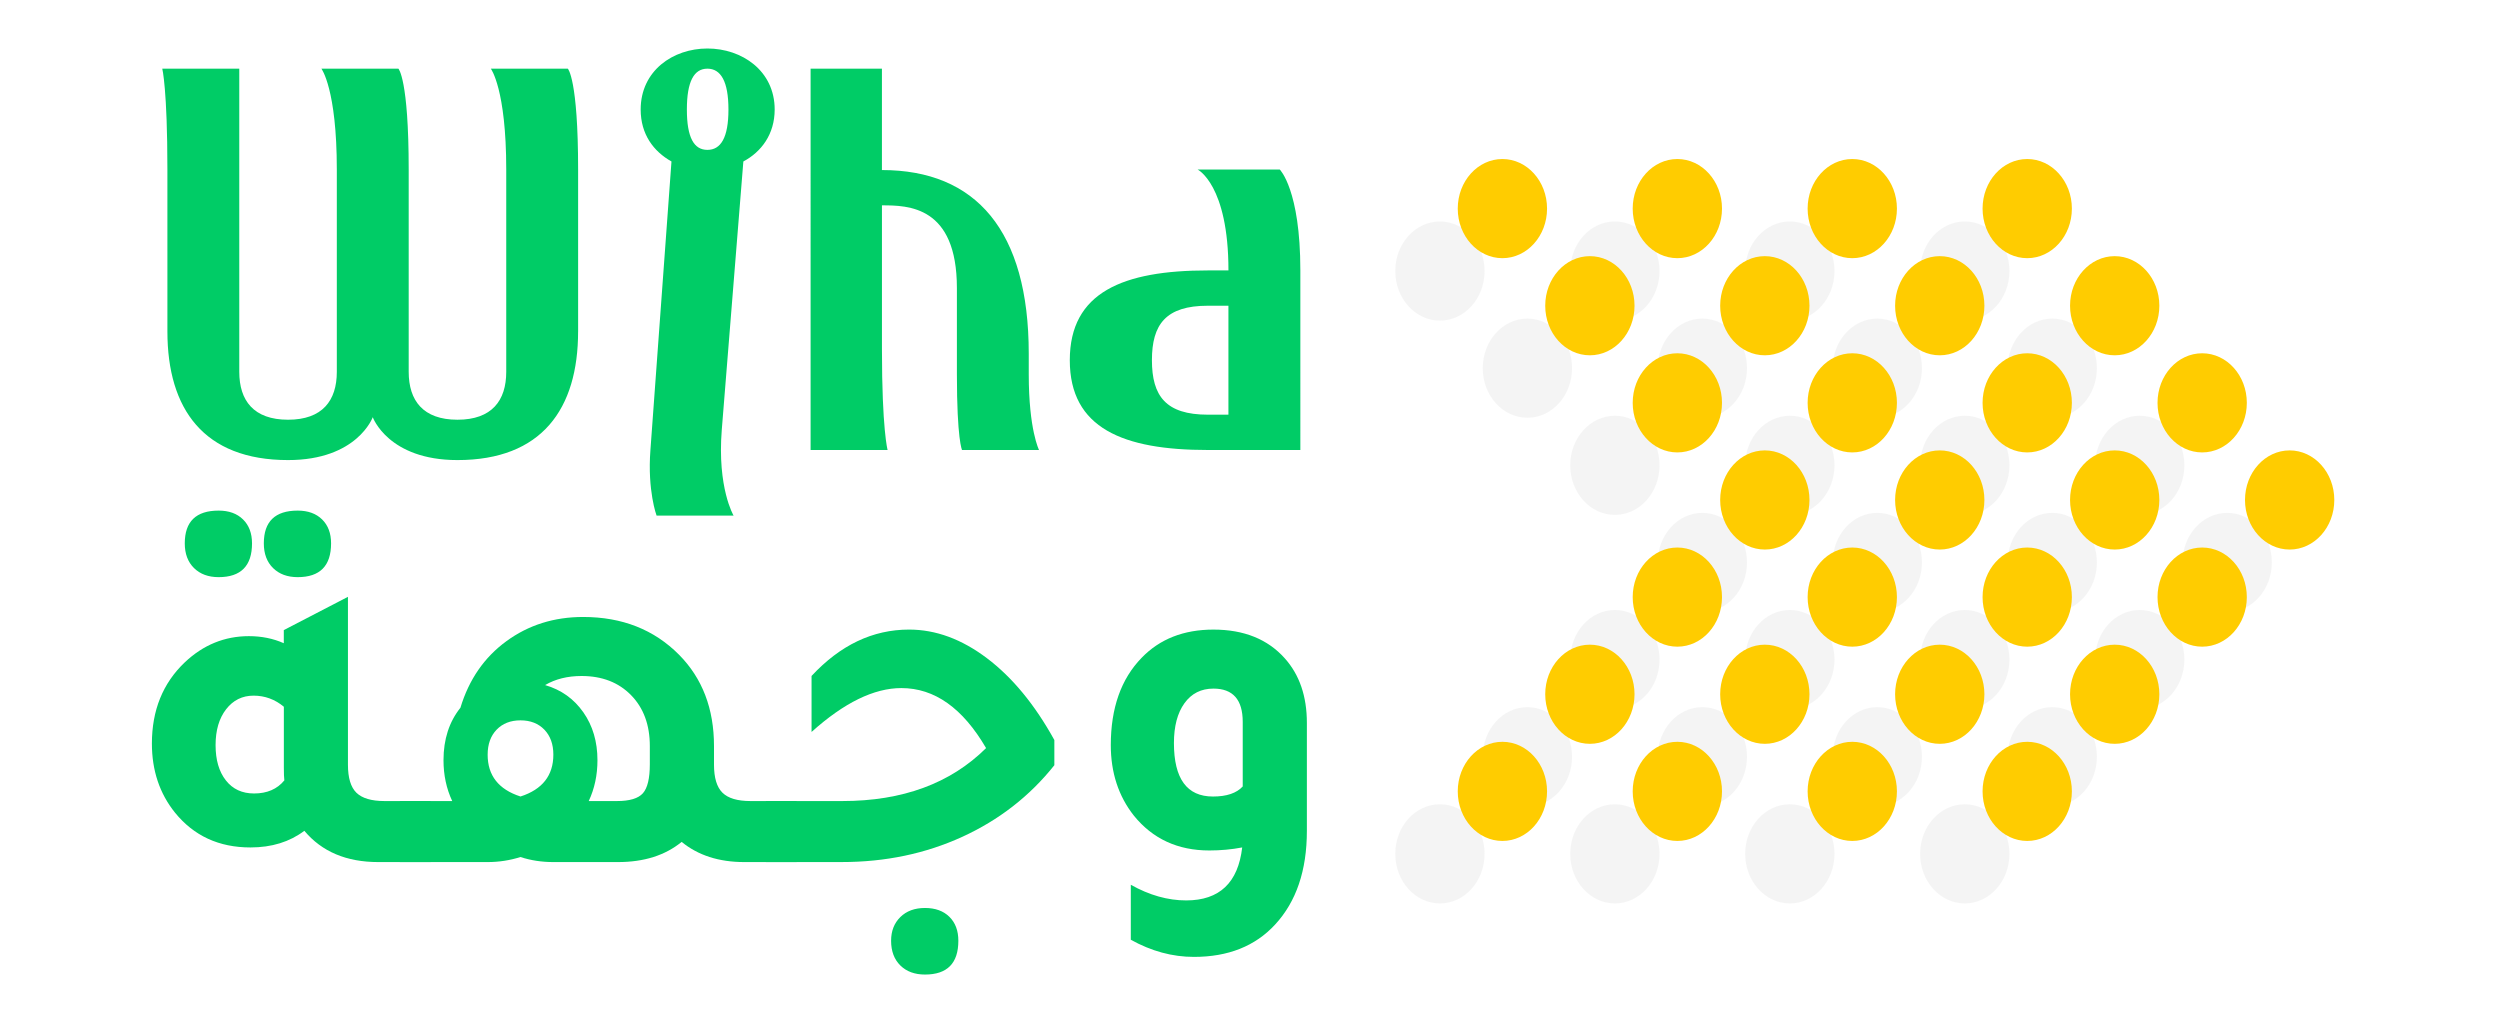 <?xml version="1.0" encoding="utf-8"?>
<!-- Generator: Adobe Illustrator 17.0.0, SVG Export Plug-In . SVG Version: 6.00 Build 0)  -->
<!DOCTYPE svg PUBLIC "-//W3C//DTD SVG 1.1//EN" "http://www.w3.org/Graphics/SVG/1.1/DTD/svg11.dtd">
<svg version="1.1" id="Layer_1" xmlns="http://www.w3.org/2000/svg" xmlns:xlink="http://www.w3.org/1999/xlink" x="0px" y="0px"
	 width="100px" height="40.922px" viewBox="0 0 100 40.922" enable-background="new 0 0 100 40.922" xml:space="preserve">
<g>
	<g>
		<path fill="#00CC66" d="M23.124,13.258c0,3.107-1.458,5.145-4.826,5.145c-2.772,0-3.388-1.715-3.388-1.715
			s-0.616,1.715-3.388,1.715c-3.368,0-4.826-2.038-4.826-5.145V6.782c0-3.228-0.205-4.035-0.205-4.035h3.08v12.126
			c0,1.15,0.575,1.916,1.951,1.916c1.376,0,1.951-0.766,1.951-1.916v-8.09c0-3.228-0.616-4.035-0.616-4.035h3.08
			c0,0,0.411,0.403,0.411,4.035v8.09c0,1.15,0.575,1.916,1.951,1.916c1.376,0,1.951-0.766,1.951-1.916v-8.09
			c0-3.228-0.616-4.035-0.616-4.035h3.08c0,0,0.411,0.403,0.411,4.035V13.258z"/>
		<path fill="#00CC66" d="M26.263,20.623c0,0-0.37-0.989-0.246-2.623l0.842-11.541c-0.719-0.403-1.232-1.089-1.232-2.078
			c0-1.554,1.294-2.441,2.67-2.441s2.69,0.887,2.69,2.441c0,0.989-0.534,1.695-1.253,2.078l-0.863,10.734
			c-0.185,2.32,0.472,3.43,0.472,3.43H26.263z M28.296,5.995c0.534,0,0.842-0.484,0.842-1.614s-0.308-1.634-0.842-1.634
			c-0.534,0-0.821,0.505-0.821,1.634S27.762,5.995,28.296,5.995z"/>
		<path fill="#00CC66" d="M35.277,2.747v4.055c3.758,0,5.873,2.422,5.873,7.344v0.827c0,2.219,0.411,3.026,0.411,3.026h-3.08
			c0,0-0.205-0.404-0.205-3.026v-3.45c0-3.289-1.951-3.309-2.998-3.309v5.75c0,3.228,0.226,4.035,0.226,4.035h-3.08V2.747H35.277z"
			/>
		<path fill="#00CC66" d="M48.316,18c-3.389,0-5.524-0.868-5.524-3.591c0-2.724,2.136-3.592,5.524-3.592h0.822
			c0-3.43-1.232-4.035-1.232-4.035h3.286c0,0,0.822,0.807,0.822,4.035V18H48.316z M49.137,16.587v-4.358h-0.822
			c-1.684,0-2.238,0.747-2.238,2.179c0,1.432,0.555,2.179,2.238,2.179H49.137z"/>
	</g>
	<g>
		<path fill="#00CC66" d="M15.378,32.042h1.848v2.441h-2.095c-1.273,0-2.258-0.416-2.957-1.251
			c-0.589,0.444-1.307,0.666-2.156,0.666c-1.26,0-2.265-0.464-3.018-1.392c-0.616-0.766-0.924-1.687-0.924-2.763
			c0-1.332,0.438-2.414,1.314-3.248c0.739-0.699,1.594-1.049,2.566-1.049c0.506,0,0.971,0.094,1.396,0.283v-0.525l2.566-1.331v6.717
			c0,0.525,0.113,0.898,0.339,1.12C14.485,31.931,14.858,32.042,15.378,32.042z M8.746,23.086c-0.411,0-0.739-0.121-0.985-0.363
			c-0.246-0.242-0.37-0.571-0.37-0.988c0-0.874,0.451-1.311,1.355-1.311c0.411,0,0.736,0.118,0.975,0.353
			c0.239,0.235,0.36,0.554,0.36,0.958C10.081,22.635,9.636,23.086,8.746,23.086z M11.354,28.27c-0.356-0.296-0.76-0.444-1.211-0.444
			c-0.452,0-0.818,0.182-1.099,0.545c-0.281,0.363-0.421,0.841-0.421,1.432c0,0.592,0.136,1.062,0.411,1.412
			c0.274,0.35,0.649,0.524,1.129,0.524c0.52,0,0.924-0.174,1.211-0.524c-0.014-0.108-0.02-0.276-0.02-0.505V28.27z M11.908,23.086
			c-0.411,0-0.739-0.121-0.985-0.363s-0.37-0.571-0.37-0.988c0-0.874,0.451-1.311,1.355-1.311c0.411,0,0.736,0.118,0.976,0.353
			c0.239,0.235,0.359,0.554,0.359,0.958C13.243,22.635,12.798,23.086,11.908,23.086z"/>
		<path fill="#00CC66" d="M30.018,32.042h1.848v2.441h-2.095c-1.013,0-1.848-0.269-2.505-0.807
			c-0.657,0.538-1.506,0.807-2.546,0.807h-2.587c-0.465,0-0.904-0.067-1.314-0.202c-0.425,0.134-0.863,0.202-1.314,0.202h-3.511
			v-2.441h2.095C17.856,31.545,17.74,31,17.74,30.408c0-0.834,0.226-1.533,0.677-2.098c0.342-1.13,0.955-2.017,1.838-2.662
			c0.883-0.646,1.906-0.969,3.07-0.969c1.561,0,2.84,0.505,3.839,1.513c0.931,0.941,1.396,2.158,1.396,3.651v0.746
			c0,0.525,0.113,0.898,0.339,1.12C29.125,31.931,29.498,32.042,30.018,32.042z M20.82,31.86c0.876-0.283,1.314-0.841,1.314-1.674
			c0-0.417-0.12-0.75-0.359-0.999c-0.24-0.248-0.558-0.373-0.955-0.373c-0.398,0-0.716,0.125-0.955,0.373
			c-0.239,0.249-0.359,0.582-0.359,0.999C19.505,31.02,19.944,31.578,20.82,31.86z M24.679,32.042c0.507,0,0.852-0.104,1.037-0.312
			c0.185-0.209,0.277-0.596,0.277-1.16v-0.726c0-0.848-0.25-1.526-0.75-2.037c-0.5-0.511-1.16-0.767-1.981-0.767
			c-0.561,0-1.047,0.121-1.458,0.363c0.643,0.188,1.153,0.551,1.53,1.09c0.376,0.537,0.564,1.176,0.564,1.916
			c0,0.592-0.116,1.137-0.349,1.633H24.679z"/>
		<path fill="#00CC66" d="M30.635,34.483v-2.441h3.059c2.409,0,4.325-0.705,5.749-2.118c-0.932-1.6-2.06-2.401-3.388-2.401
			c-1.095,0-2.293,0.585-3.593,1.755v-2.24c1.15-1.237,2.45-1.855,3.901-1.855c1.068,0,2.108,0.383,3.121,1.15
			c1.013,0.766,1.91,1.855,2.69,3.268v1.008c-0.985,1.237-2.214,2.192-3.685,2.865c-1.472,0.673-3.077,1.008-4.815,1.008H30.635z
			 M37,38.982c-0.411,0-0.74-0.121-0.986-0.363c-0.246-0.242-0.37-0.572-0.37-0.989c0-0.39,0.123-0.705,0.37-0.948
			c0.246-0.242,0.575-0.363,0.986-0.363c0.41,0,0.736,0.118,0.975,0.353c0.239,0.235,0.359,0.555,0.359,0.958
			C38.334,38.531,37.889,38.982,37,38.982z"/>
		<path fill="#00CC66" d="M49.688,33.898c-0.424,0.08-0.862,0.121-1.314,0.121c-1.26,0-2.266-0.464-3.018-1.392
			c-0.616-0.78-0.924-1.721-0.924-2.824c0-1.479,0.41-2.643,1.232-3.489c0.725-0.753,1.684-1.13,2.874-1.13
			c1.218,0,2.17,0.383,2.854,1.15c0.589,0.659,0.883,1.519,0.883,2.582v4.317c0,1.587-0.425,2.837-1.273,3.752
			c-0.794,0.861-1.876,1.291-3.245,1.291c-0.862,0-1.704-0.229-2.525-0.686v-2.199c0.739,0.416,1.478,0.626,2.217,0.626
			C48.778,36.016,49.524,35.31,49.688,33.898z M49.709,28.875c0-0.887-0.391-1.331-1.171-1.331c-0.493,0-0.88,0.195-1.16,0.585
			c-0.281,0.39-0.421,0.921-0.421,1.594c0,1.426,0.52,2.138,1.561,2.138c0.547,0,0.944-0.134,1.191-0.403V28.875z"/>
	</g>
</g>
<g>
	<g opacity="0.05">
		<ellipse fill="#161616" cx="78.591" cy="10.842" rx="1.786" ry="1.983"/>
		<ellipse fill="#161616" cx="82.09" cy="14.727" rx="1.786" ry="1.983"/>
		<ellipse fill="#161616" cx="85.589" cy="18.613" rx="1.786" ry="1.983"/>
		<ellipse fill="#161616" cx="89.087" cy="22.498" rx="1.786" ry="1.983"/>
		<ellipse fill="#161616" cx="85.589" cy="26.383" rx="1.786" ry="1.983"/>
		<ellipse fill="#161616" cx="82.09" cy="30.269" rx="1.786" ry="1.983"/>
		<ellipse fill="#161616" cx="78.591" cy="34.154" rx="1.786" ry="1.983"/>
		<ellipse fill="#161616" cx="71.593" cy="10.842" rx="1.786" ry="1.983"/>
		<ellipse fill="#161616" cx="75.092" cy="14.727" rx="1.786" ry="1.983"/>
		<ellipse fill="#161616" cx="78.591" cy="18.613" rx="1.786" ry="1.983"/>
		<ellipse fill="#161616" cx="82.09" cy="22.498" rx="1.786" ry="1.983"/>
		<ellipse fill="#161616" cx="78.591" cy="26.383" rx="1.786" ry="1.983"/>
		<ellipse fill="#161616" cx="75.092" cy="30.269" rx="1.786" ry="1.983"/>
		<ellipse fill="#161616" cx="71.593" cy="34.154" rx="1.786" ry="1.983"/>
		<ellipse fill="#161616" cx="64.595" cy="10.842" rx="1.786" ry="1.983"/>
		<ellipse fill="#161616" cx="68.094" cy="14.727" rx="1.786" ry="1.983"/>
		<ellipse fill="#161616" cx="71.593" cy="18.613" rx="1.786" ry="1.983"/>
		<ellipse fill="#161616" cx="75.092" cy="22.498" rx="1.786" ry="1.983"/>
		<ellipse fill="#161616" cx="71.593" cy="26.383" rx="1.786" ry="1.983"/>
		<ellipse fill="#161616" cx="68.094" cy="30.269" rx="1.786" ry="1.983"/>
		<ellipse fill="#161616" cx="64.595" cy="34.154" rx="1.786" ry="1.983"/>
		<ellipse fill="#161616" cx="57.597" cy="10.842" rx="1.786" ry="1.983"/>
		<ellipse fill="#161616" cx="61.096" cy="14.727" rx="1.786" ry="1.983"/>
		<ellipse fill="#161616" cx="64.595" cy="18.613" rx="1.786" ry="1.983"/>
		<ellipse fill="#161616" cx="68.094" cy="22.498" rx="1.786" ry="1.983"/>
		<ellipse fill="#161616" cx="64.595" cy="26.383" rx="1.786" ry="1.983"/>
		<ellipse fill="#161616" cx="61.096" cy="30.269" rx="1.786" ry="1.983"/>
		<ellipse fill="#161616" cx="57.597" cy="34.154" rx="1.786" ry="1.983"/>
	</g>
	<g>
		<ellipse fill="#FFCC00" cx="81.089" cy="8.344" rx="1.786" ry="1.983"/>
		<ellipse fill="#FFCC00" cx="84.588" cy="12.229" rx="1.786" ry="1.983"/>
		<ellipse fill="#FFCC00" cx="88.087" cy="16.114" rx="1.786" ry="1.983"/>
		<ellipse fill="#FFCC00" cx="91.586" cy="19.999" rx="1.786" ry="1.983"/>
		<ellipse fill="#FFCC00" cx="88.087" cy="23.884" rx="1.786" ry="1.983"/>
		<ellipse fill="#FFCC00" cx="84.588" cy="27.77" rx="1.786" ry="1.983"/>
		<ellipse fill="#FFCC00" cx="81.089" cy="31.655" rx="1.786" ry="1.983"/>
		<ellipse fill="#FFCC00" cx="74.091" cy="8.344" rx="1.786" ry="1.983"/>
		<ellipse fill="#FFCC00" cx="77.59" cy="12.229" rx="1.786" ry="1.983"/>
		<ellipse fill="#FFCC00" cx="81.089" cy="16.114" rx="1.786" ry="1.983"/>
		<ellipse fill="#FFCC00" cx="84.588" cy="19.999" rx="1.786" ry="1.983"/>
		<ellipse fill="#FFCC00" cx="81.089" cy="23.884" rx="1.786" ry="1.983"/>
		<ellipse fill="#FFCC00" cx="77.59" cy="27.77" rx="1.786" ry="1.983"/>
		<ellipse fill="#FFCC00" cx="74.091" cy="31.655" rx="1.786" ry="1.983"/>
		<ellipse fill="#FFCC00" cx="67.094" cy="8.344" rx="1.786" ry="1.983"/>
		<ellipse fill="#FFCC00" cx="70.593" cy="12.229" rx="1.786" ry="1.983"/>
		<ellipse fill="#FFCC00" cx="74.091" cy="16.114" rx="1.786" ry="1.983"/>
		<ellipse fill="#FFCC00" cx="77.59" cy="19.999" rx="1.786" ry="1.983"/>
		<ellipse fill="#FFCC00" cx="74.091" cy="23.884" rx="1.786" ry="1.983"/>
		<ellipse fill="#FFCC00" cx="70.593" cy="27.77" rx="1.786" ry="1.983"/>
		<ellipse fill="#FFCC00" cx="67.094" cy="31.655" rx="1.786" ry="1.983"/>
		<ellipse fill="#FFCC00" cx="60.096" cy="8.344" rx="1.786" ry="1.983"/>
		<ellipse fill="#FFCC00" cx="63.595" cy="12.229" rx="1.786" ry="1.983"/>
		<ellipse fill="#FFCC00" cx="67.094" cy="16.114" rx="1.786" ry="1.983"/>
		<ellipse fill="#FFCC00" cx="70.593" cy="19.999" rx="1.786" ry="1.983"/>
		<ellipse fill="#FFCC00" cx="67.094" cy="23.884" rx="1.786" ry="1.983"/>
		<ellipse fill="#FFCC00" cx="63.595" cy="27.77" rx="1.786" ry="1.983"/>
		<ellipse fill="#FFCC00" cx="60.096" cy="31.655" rx="1.786" ry="1.983"/>
	</g>
</g>
</svg>
